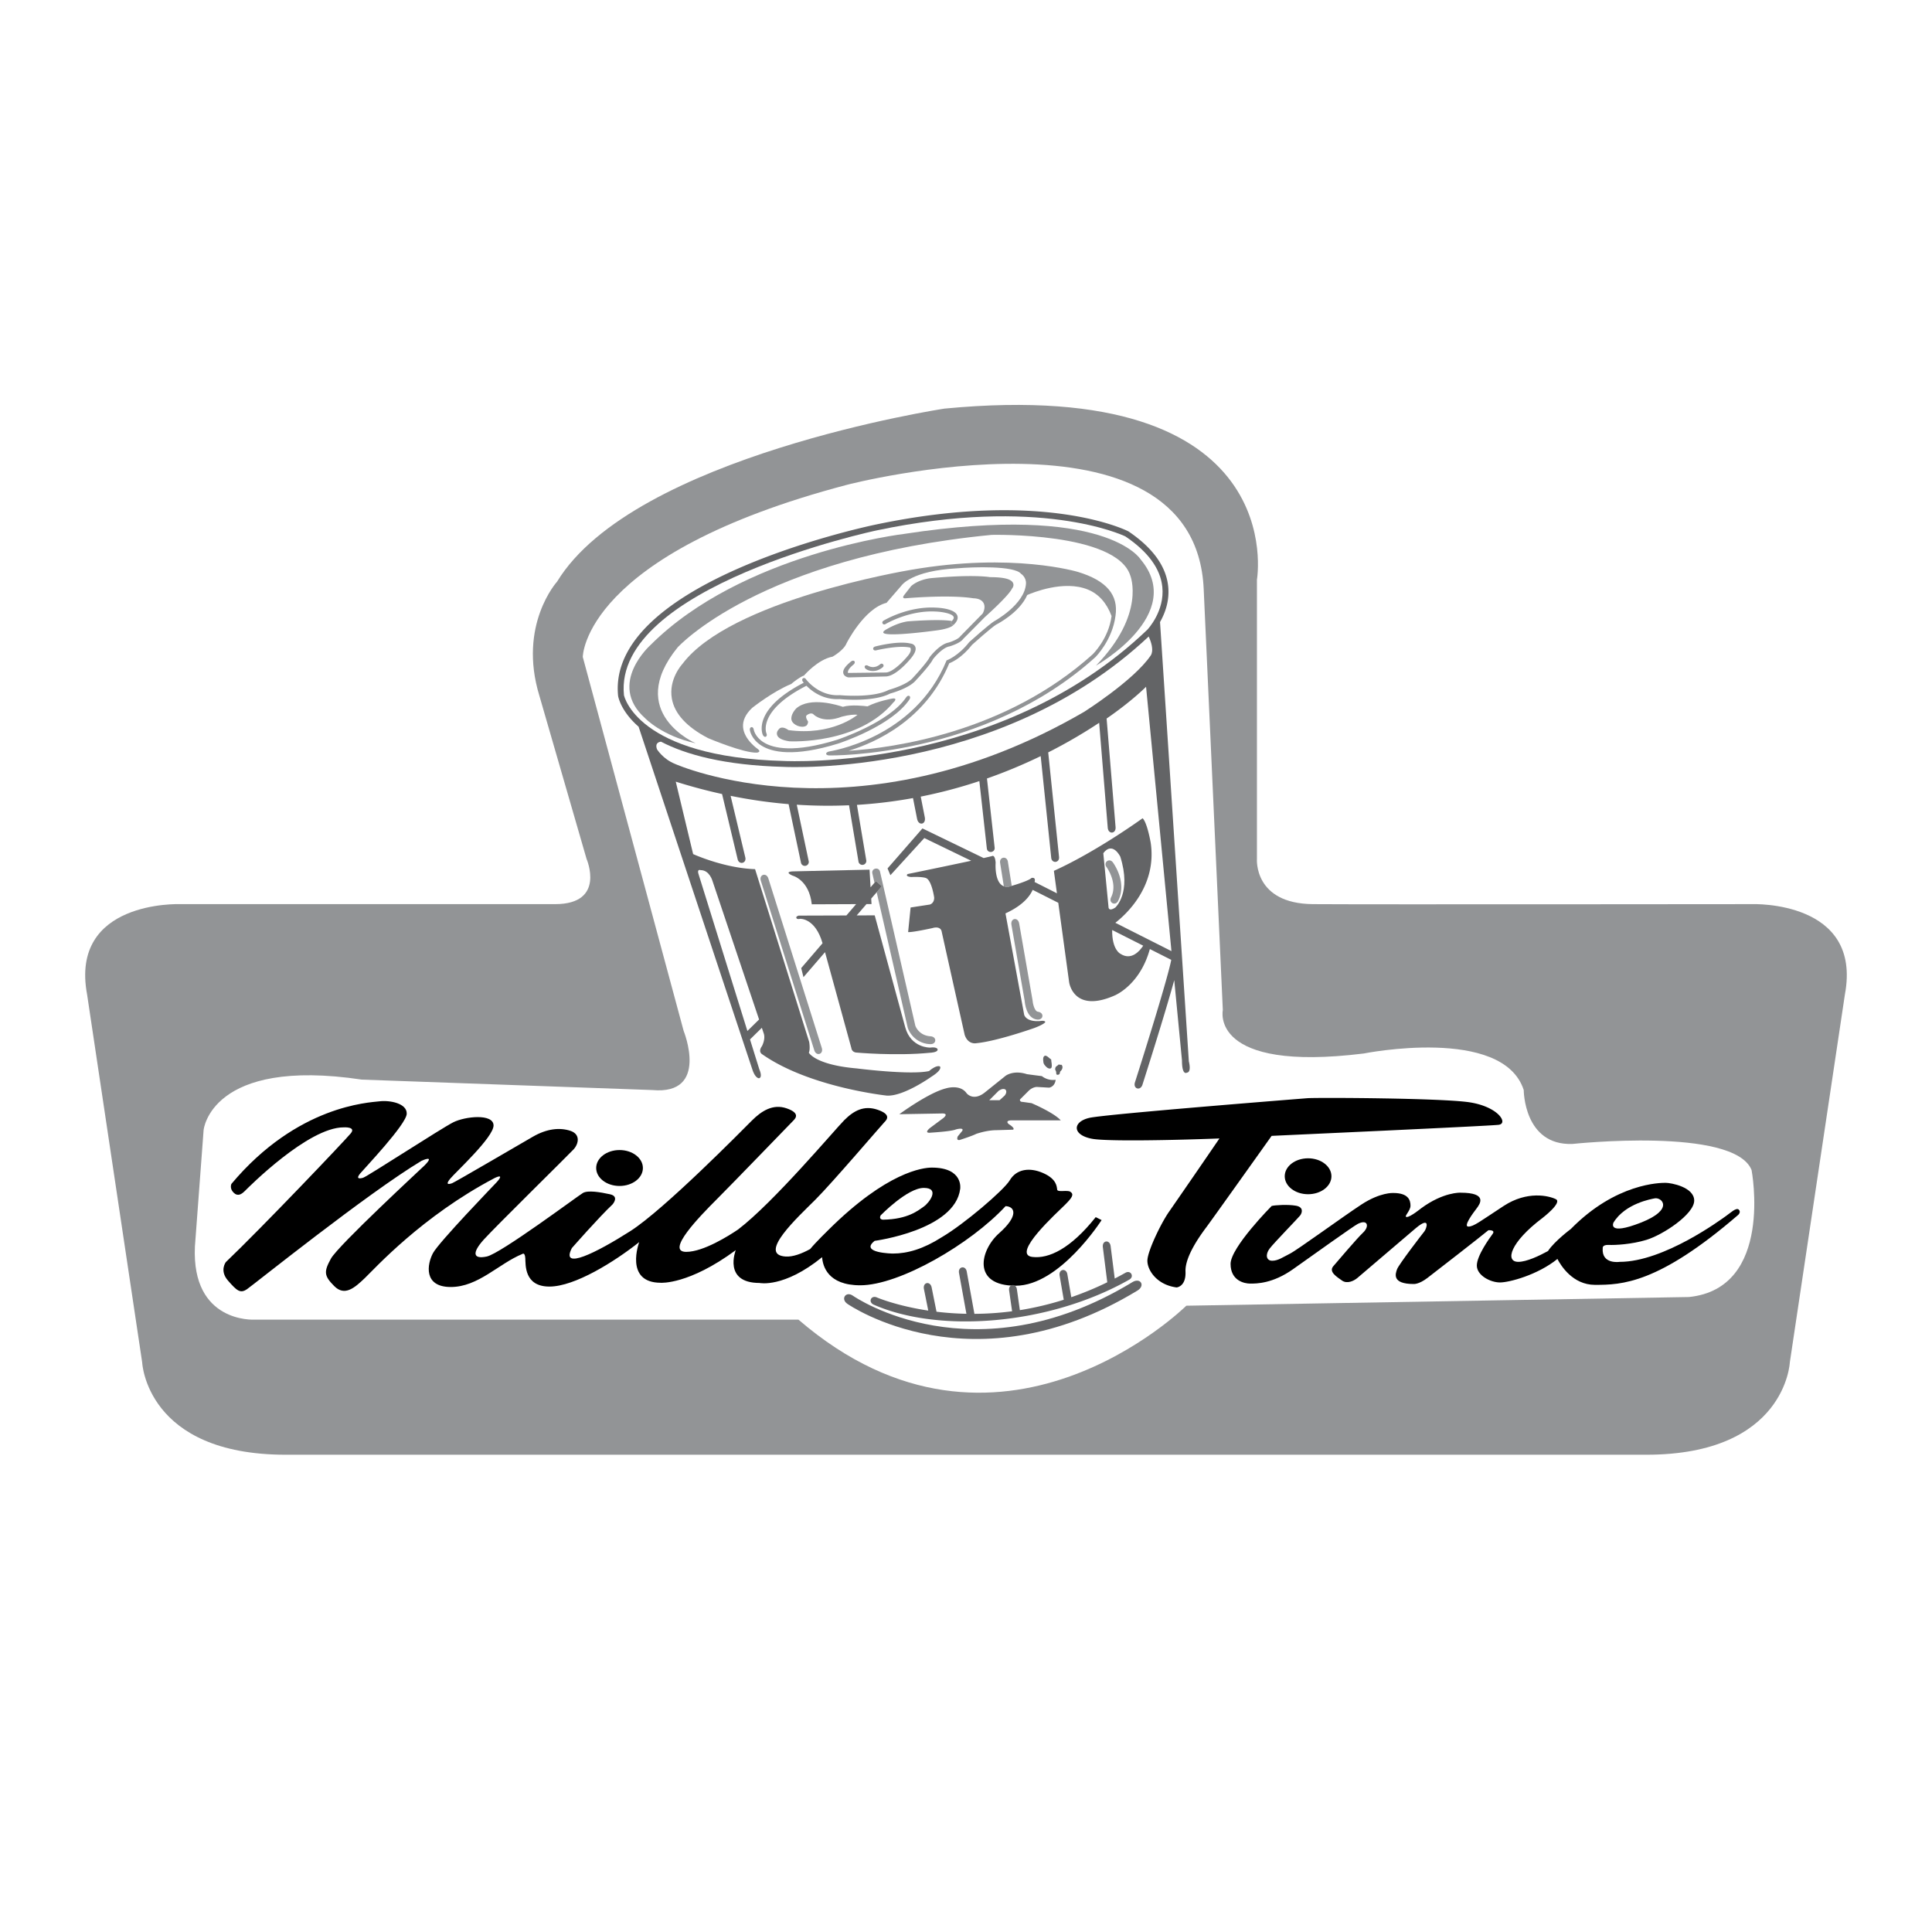 <svg xmlns="http://www.w3.org/2000/svg" width="2500" height="2500" viewBox="0 0 192.756 192.756"><g fill-rule="evenodd" clip-rule="evenodd"><path fill="#fff" d="M0 0h192.756v192.756H0V0z"/><path d="M174.844 90.206s-38.746.042-43.848 0c-5.934-.049-5.592-4.512-5.592-4.512V57.835s3.549-20.403-31.176-17.068c0 0-30.998 4.708-38.649 17.265 0 0-3.923 4.316-1.766 11.378l4.709 16.284s1.962 4.512-3.139 4.512H17.911s-10.985-.392-9.22 9.024l5.493 36.688s.392 9.221 14.322 9.221H164.25c13.93 0 14.322-9.221 14.322-9.221l5.492-36.688c1.766-9.416-9.22-9.024-9.22-9.024z" fill="#929496"/><path d="M65.084 108.754l-28.979-1.041c-15.097-2.256-15.791 5.031-15.791 5.031l-.868 11.627c-.347 7.635 5.9 7.289 5.9 7.289h54.315c19.956 17.18 38.698-1.389 38.698-1.389l50.148-.867c8.504-.869 6.248-12.668 6.248-12.668-1.736-4.338-17.873-2.604-17.873-2.604-4.859.174-4.859-5.379-4.859-5.379-2.082-6.422-15.965-3.645-15.965-3.645-15.443 1.908-14.057-4.338-14.057-4.338l-1.908-41.995c-.866-19.433-35.573-10.41-35.573-10.41-26.376 6.941-26.376 17.18-26.376 17.18l10.064 37.309s2.604 6.419-3.124 5.9z" fill="#fff"/><path d="M109.32 121.434c-2.508 3.154-4.682 4.17-6.324 3.971-2.148-.26 2.5-4.441 3.268-5.211.684-.684.93-1.027.521-1.295-.305-.199-1.268.084-1.311-.211-.041-.297-.045-1.053-1.393-1.648-1.338-.592-2.662-.422-3.338.719-.586.988-4.588 4.398-6.785 5.68-1.829 1.17-3.418 1.629-4.876 1.629 0 0-3.38-.043-1.817-1.268 0 0 8.027-1.057 8.534-5.195 0 0 .338-2.113-2.831-2.113-.887 0-4.479.422-10.309 6.211 0 0-1.315 1.279-1.826 1.914-.837.459-1.718.795-2.452.748-2.873-.191 1.288-3.992 2.979-5.684 1.689-1.689 6.633-7.479 6.886-7.73.254-.254.676-.762-.676-1.227-1.352-.465-2.366.064-3.337 1.035-.909.91-7.045 8.209-10.602 10.914-.895.605-3.451 2.227-5.168 2.227-2.112 0 1.352-3.549 3.042-5.24 1.689-1.689 7.394-7.604 7.646-7.857.254-.254.676-.76-.676-1.225s-2.493.252-3.464 1.225c-.971.971-8.745 8.871-12.125 11.027-3.38 2.154-7.013 3.971-5.83 1.689 0 0 2.704-3.084 4.055-4.352 0 0 .719-.803-.253-1.014s-2.197-.424-2.704-.127c-.507.295-8.196 6.041-9.59 6.338-1.395.295-1.479-.381-.296-1.691 1.183-1.309 8.45-8.449 8.957-8.998s.718-1.521-.338-1.859-2.324-.211-3.718.592c-1.394.803-7.815 4.562-8.069 4.646-.253.086-.718.213-.211-.422.507-.633 4.394-4.182 4.352-5.365-.042-1.184-2.831-.887-4.014-.297-1.183.592-8.576 5.408-8.999 5.535-.423.127-.718.084-.296-.422.422-.508 4.605-4.9 4.647-5.957.042-1.057-1.711-1.373-2.725-1.246-1.006.125-8.175.379-14.766 8.238 0 0-.211.443.211.865.423.424.803.17 1.141-.168s6.295-6.338 9.844-6.338c0 0 1.267-.084.718.592-.549.676-8.872 9.422-12.463 12.844 0 0-.676.844.211 1.857.888 1.016 1.225 1.311 1.901.846s12.041-9.59 17.406-12.801c0 0 1.438-.678.295.465-.253.254-8.618 7.984-9.336 9.295-.718 1.309-.697 1.711.338 2.746s2.028.168 3.042-.803c1.014-.973 5.703-6.168 12.928-9.971 0 0 1.137-.594.211.422-.161.176-5.746 5.957-6.336 7.055-.592 1.1-.972 3.381 1.774 3.381s4.774-2.324 7.14-3.295c0 0 .253-.211.295.422s-.126 2.83 2.408 2.83c2.535 0 6.507-2.492 8.957-4.436 0 0-1.521 4.057 2.155 4.057 0 0 2.788.211 7.478-3.254 0 0-1.3 3.273 2.376 3.273 0 0 2.422.531 6.24-2.572.059.863.551 2.805 3.805 2.805 3.93 0 11.029-4.139 14.501-7.898.973.045 1.297.986-.645 2.703-1.895 1.674-2.747 5.238 1.648 5.238 4.393 0 8.576-6.549 8.576-6.549l-.587-.295z"/><path d="M61.812 118.324c1.287 0 2.33-.803 2.33-1.791 0-.99-1.043-1.793-2.33-1.793-1.287 0-2.331.803-2.331 1.793.001.988 1.044 1.791 2.331 1.791zM130.508 119.148c1.287 0 2.33-.803 2.33-1.793 0-.988-1.043-1.791-2.33-1.791s-2.33.803-2.33 1.791c0 .991 1.043 1.793 2.33 1.793z"/><path d="M87.858 121.264s2.662-2.746 4.31-2.746c1.647 0 .549 1.479 0 1.859-.549.381-1.563 1.268-4.056 1.311 0 0-.465 0-.254-.424z" fill="#fff"/><path d="M146.35 109.941c-3.105-.379-14.068-.443-15.842-.379 0 0-20.09 1.584-21.801 1.963-1.711.381-1.773 1.711.254 2.092 1.363.256 7.432.168 12.703-.033a1382.93 1382.93 0 0 1-5.035 7.32c-.76 1.078-2.154 3.93-2.154 4.881s.951 2.408 2.914 2.662c0 0 .951-.064.889-1.586-.064-1.52 1.52-3.674 2.09-4.436.449-.598 4.711-6.58 6.502-9.098.475-.029 21.637-.979 22.65-1.105s-.065-1.9-3.17-2.281z"/><path d="M173.48 120.688c-.254-.254-.846.338-1.295.646-.451.311-6.168 4.562-10.592 4.562 0 0-1.83.283-1.689-1.379 0 0-.055-.338.592-.311.648.029 2.289-.053 3.773-.506 1.662-.508 4.762-2.564 4.762-3.916s-2.311-1.773-2.846-1.773c-.508 0-4.943 0-9.463 4.605 0 0-1.637 1.219-2.281 2.203-.854.467-2.125 1.076-2.959 1.076-1.352 0-.816-1.943 2.395-4.365 0 0 2.029-1.549 1.352-1.887-.676-.338-2.844-.873-5.209.676-2.367 1.549-2.986 2.057-3.521 2.057s.451-1.324.816-1.803c.367-.479 1.127-1.578-1.605-1.578 0 0-1.689-.084-3.914 1.551 0 0-1.07.873-1.438.873-.365 0 .367-.592.367-1.127s-.197-1.268-1.719-1.268c0 0-1.295-.084-3.182 1.154-1.889 1.24-6.395 4.535-7.127 4.9-.732.367-1.182.705-1.773.705s-.705-.619-.254-1.211 2.844-3.043 3.041-3.297c.197-.252.395-.844-.422-.984s-2.105-.057-2.414.027c0 0-4.1 4.133-4.1 5.781s1.332 1.965 1.965 1.965c.635 0 2.238 0 4.268-1.438 2.027-1.436 6.041-4.309 6.463-4.52.424-.211.719-.211.846-.043.127.17.084.551-.381.973s-2.693 3.035-2.914 3.295c-.479.562.352 1.057.859 1.422.506.367 1.182.057 1.549-.254.365-.309 5.83-4.971 5.83-4.971 1.521-1.268 1.057.086.844.338-.211.254-2.549 3.295-2.717 3.76-.17.465-.535 1.479 1.662 1.479 0 0 .52.043 1.365-.605.846-.646 5.268-4.082 6.084-4.76 0 0 .732-.057.422.367-.309.422-1.576 2.168-1.576 3.154s1.352 1.689 2.309 1.689c.908 0 3.736-.732 5.732-2.344.334.645 1.525 2.584 3.746 2.584 2.66 0 6.295-.086 14.279-6.971 0 .004.324-.28.07-.531z"/><path d="M165.088 119.561c-.305.061-2.957.506-4.113 2.422 0 0-.648 1.324 2.732 0 3.379-1.325 2.084-2.563 1.381-2.422z" fill="#fff"/><path d="M103.553 100.941c-.344-.043-.518-.834-.541-1.178l-1.328-7.623c-.117-.681-.891-.546-.773.134l1.322 7.582c.012.178.148 1.729 1.223 1.863.663.084.759-.696.097-.778z" fill="#929496"/><path d="M93.916 111.092s.809-.074.221.441l-1.349 1.004s-.711.564.098.467c0 0 2.06-.123 2.477-.318 0 0 .858-.246.638.146l-.441.539s-.196.418.171.369c0 0 1.177-.369 1.668-.613 0 0 1.029-.369 2.012-.369l1.666-.049c.246-.146-.441-.562-.441-.562-.393-.369.246-.369.246-.369h4.953c-.711-.785-2.918-1.717-2.918-1.717l-.859-.121c-.367 0-.293-.246-.293-.246l.883-.883c.393-.367.785-.367.785-.367l1.25.072c.613-.146.637-.785.637-.785-.809.123-1.373-.367-1.373-.367a84.972 84.972 0 0 1-1.494-.195c-1.375-.441-2.135.172-2.135.172l-2.109 1.691c-1.127.857-1.765.049-1.765.049-.662-.957-2.084-.49-2.084-.49-1.741.441-4.635 2.574-4.635 2.574l4.191-.073z" fill="#636466"/><path d="M98.697 109.768l.934-.934s.367-.293.66-.146c0 0 .271.197-.049.613l-.514.467h-1.031z" fill="#fff"/><path d="M104.877 105.709c-.195-.123-.404-.406-.625-.381-.221.098-.184.393-.158.588 0 .246.195.441.367.59.123.098.344.17.441.023.098-.244-.025-.576-.025-.82zM105.639 106.186c-.074.123-.27.172-.32.295-.049.098-.072.246 0 .318.074.123.051.246.074.369.049.098.197.072.27.023.1-.049.074-.244.123-.293.197-.172.295-.441.146-.639-.049-.073-.196.026-.293-.073z" fill="#636466"/><path d="M75.91 87.879l5.33 16.904c.201.639.95.404.749-.234l-5.33-16.906c-.199-.627-.948-.392-.749.236zM100.941 88.385l-.385-2.418c-.096-.602-.871-.479-.775.123l.371 2.335a1 1 0 0 0 .459.056s.131-.037.33-.096zM87.984 88.418l-.519.602 3.102 13.526a2.45 2.45 0 0 0 2.22 1.627c.664.045.716-.738.052-.781-1.174-.08-1.503-1.016-1.517-1.057.01.035-3.522-15.366-3.522-15.366-.119-.519-.884-.343-.765.176l.212.926.143-.167.594.514z" fill="#929496"/><path d="M80.161 97.492l2.151-2.495 2.629 9.571s.025.367.441.441c0 0 3.973.367 7.431.023 0 0 .736-.023.736-.318 0 0 0-.293-.76-.195 0 0-1.913.049-2.477-2.035L87.27 91.325l-1.797.006.976-1.131.503-.002-.031-.545 1.063-1.233-.593-.514-.535.623-.101-1.763-7.603.171s-1.005 0-.098.417c0 0 1.667.392 1.938 2.869l4.424-.018-.971 1.131-4.777.015s-.245.074-.221.196c0 0 0 .221.392.123 0 0 1.502-.083 2.226 2.437l-2.129 2.48.225.905z" fill="#636466"/><path d="M118.611 105.893l-2.875-43.833c.486-.852.971-2.104.812-3.579-.213-1.999-1.559-3.845-3.969-5.469-.34-.172-8.541-4.184-25.223-.672-1.096.229-26.83 5.727-25.688 17.091.022.134.296 1.543 2.045 3.072 10.329 31.148 11.392 34.322 11.392 34.322.294.785.622.752.622.752.392-.098.033-.883.033-.883l-.931-2.99 1.181-1.16.175.521c.229.588-.164 1.307-.164 1.307-.425.59.033.818.033.818 4.708 3.303 12.425 4.119 12.425 4.119 1.668.098 4.414-1.863 4.414-1.863 1.21-.752.883-1.047.883-1.047-.392-.162-1.079.459-1.079.459-1.864.424-7.226-.262-7.226-.262-4.153-.359-4.774-1.57-4.774-1.57.164-.359.033-1.078.033-1.078l-5.396-17.232c-3.106-.099-6.18-1.504-6.18-1.504l-1.733-7.226c1.569.496 3.109.902 4.62 1.235l1.554 6.507c.142.592.905.41.764-.183L72.893 79.4c1.982.402 3.913.674 5.786.828l1.243 5.881a.394.394 0 0 0 .768-.163l-1.197-5.661a47.8 47.8 0 0 0 5.215.057l.95 5.652a.394.394 0 0 0 .774-.13l-.935-5.561a47.156 47.156 0 0 0 5.593-.679l.406 2.064c.145.739.915.587.77-.151l-.404-2.059a48.518 48.518 0 0 0 5.848-1.549l.746 6.718c.059.528.838.441.779-.086l-.766-6.891a50.39 50.39 0 0 0 5.361-2.232l1.049 10.139c.064.603.844.522.781-.081l-1.08-10.43c1.975-1 3.678-2.021 5.084-2.953l.855 10.463c.057.694.84.63.781-.064l-.893-10.824c2.57-1.771 3.936-3.171 3.936-3.171l2.533 26.378-5.6-2.829c.998-.771 4.176-3.603 3.531-7.977 0 0-.342-2.011-.809-2.453 0 0-4.561 3.311-8.852 5.249l.305 2.24-2.232-1.129c.154-.533-.305-.4-.305-.4-.344.343-2.305.883-2.305.883-1.473.146-1.275-2.404-1.275-2.404-.049-.735-.295-.687-.295-.687-.064.028-.4.108-.902.22l-6.105-2.957-3.483 3.993.286.676 3.383-3.708 4.679 2.267a842.633 842.633 0 0 1-6.341 1.324c-.294.248.344.297.344.297 1.128-.049 1.471.098 1.471.098.588.196.834 1.962.834 1.962 0 .588-.441.687-.441.687l-1.913.294-.246 2.452c.393.049 2.404-.392 2.404-.392.833-.246.932.294.932.294.441 2.011 2.305 10.35 2.305 10.35.343 1.029 1.176.834 1.176.834 2.061-.197 5.789-1.521 5.789-1.521 1.029-.393 1.078-.588 1.078-.588-.049-.197-.539-.098-.539-.098-1.422.098-1.57-.639-1.57-.639l-1.863-10.103c1.75-.804 2.439-1.722 2.713-2.348l2.555 1.29 1.084 7.925s.416 3.139 4.537 1.324c0 0 2.518-1.004 3.516-4.634l2.135 1.079c-.334 1.749-2.473 8.625-3.621 12.215-.209.65.539.889.748.238.111-.35 2.178-6.816 3.172-10.43l.77 8.006c0 1.568.49 1.225.49 1.225.49-.049.195-1.127.195-1.127z" fill="#636466"/><path d="M69.908 86.813c.883 0 1.177 1.079 1.177 1.079l4.648 13.823-1.166 1.145-4.855-15.588c-.229-.622.196-.459.196-.459zM62.252 69.352C61.166 58.529 87.214 52.97 87.478 52.916c16.19-3.409 24.464.44 24.804.604 2.25 1.519 3.488 3.209 3.682 5.022.26 2.429-1.471 4.261-1.488 4.279-14.779 14.152-36 13.115-36.212 13.104-14.738-.38-16.001-6.512-16.012-6.573z" fill="#fff"/><path d="M114.785 65.429c-1.668 2.452-6.621 5.591-6.621 5.591-22.807 13.243-40.807 5.199-40.807 5.199-1.226-.491-1.814-1.472-1.814-1.472-.19-.544.102-.71.4-.751 2.447 1.276 6.285 2.361 12.295 2.517.205.012 21.405 1.051 36.368-13.009.66 1.442.179 1.925.179 1.925zM111.77 95.151s-.838-.402-.809-2.363l3.096 1.563c-.34.522-1.186 1.529-2.287.8z" fill="#fff"/><path d="M112.977 127.92c-15.855 9.641-27.746 1.451-27.874 1.359-.695-.494-1.264.305-.569.799.124.088 12.52 8.672 28.953-1.32.808-.492.298-1.33-.51-.838z" fill="#636466"/><path d="M87.178 130.17c6.549 2.871 17.484 2.039 25.496-2.504.525-.297.139-.98-.387-.682-.359.203-.715.393-1.07.578l-.408-3.229c-.086-.691-.865-.592-.777.098l.441 3.502a31.688 31.688 0 0 1-3.59 1.49l-.393-2.295c-.109-.643-.883-.512-.773.133l.414 2.416a30.513 30.513 0 0 1-4.379 1.037l-.295-2.072c-.092-.645-.869-.535-.777.111l.297 2.072a29.99 29.99 0 0 1-3.76.258l-.765-4.221c-.116-.643-.888-.502-.772.141l.739 4.074a29.525 29.525 0 0 1-2.983-.207l-.483-2.412c-.138-.689-.908-.535-.77.154l.43 2.146c-3.145-.471-5.071-1.287-5.119-1.309-.593-.258-.909.461-.316.721z" fill="#636466"/><path d="M90.735 69.789c.216-.32-.109-.54-.325-.219-1.708 2.529-6.844 4.223-6.896 4.239-4.276 1.321-6.345.866-7.328.252-.862-.539-.98-1.242-.984-1.272v.001c-.052-.364-.44-.308-.388.056.005.036.139.898 1.149 1.538 1.05.665 3.232 1.17 7.67-.201.219-.071 5.32-1.753 7.102-4.394z" fill="#929496"/><path d="M107.566 57.067c-.062-.02-6.52-1.972-16.651-.219-.734.123-18.065 3.075-22.825 9.386-.092.101-1.391 1.562-1.06 3.459.263 1.511 1.481 2.841 3.621 3.953.158.067 3.552 1.495 4.855 1.445.085-.003.467-.089.102-.359-.013-.01-1.368-.93-1.472-2.18-.054-.66.251-1.309.909-1.928.008-.006 2.027-1.617 3.891-2.382.02-.008-.017.015 0 0 .209-.183.909-.731 1.277-.842.038-.011-.024.031 0 0 .013-.016 1.377-1.61 2.856-1.887.021-.004-.019.011 0 0 .044-.025 1.124-.643 1.392-1.337.01-.019 1.749-3.472 3.986-4.032.04-.01-.026.031 0 0l1.482-1.712c.008-.008-.005.009 0 0 .008-.013.987-1.498 5.59-1.732 1.533-.134 5.677-.276 6.347.543.018.022-.027-.013 0 0 .023.011.531.354.496.983-.123 2.083-3.15 3.744-3.182 3.759-.547.341-2.396 1.999-2.474 2.069-.008.007.007-.009 0 0-1.117 1.428-2.254 1.831-2.265 1.833-.057.017.022-.055 0 0-3.187 7.841-11.661 9.069-11.743 9.092-.392.111-.349.371.021.391.153.008 15.443.229 26.555-9.794.07-.065 1.707-1.714 2.02-4.142.304-2.064-.88-3.498-3.728-4.367z" fill="#929496"/><path d="M108.547 58.824c-2.414-.991-5.596.337-6.061.542-.762 1.76-3.014 2.91-3.111 2.958-.49.306-2.266 1.893-2.382 1.998-1.022 1.299-1.993 1.741-2.285 1.852-2.334 5.642-7.298 7.895-10.04 8.734 4.451-.292 15.684-1.812 24.344-9.624.016-.015 1.594-1.539 1.889-3.82-.471-1.27-1.258-2.19-2.354-2.64z" fill="#fff"/><path d="M101.08 58.183c-.17-.409-.906-.599-2.314-.601-.17-.03-1.744-.277-5.873.099-.048.004-1.2.111-1.975.783a.137.137 0 0 0-.026.028l-.687.883c-.048.062-.263.358.172.315.042-.004 4.285-.384 6.733 0 1.141.031 1.309.812.934 1.517l-2.247 2.288c-.149.238-.806.512-1.176.619l.02-.005c-.899.159-1.861 1.418-1.9 1.471-.134.334-1.061 1.402-1.642 2.022-.599.736-2.411 1.223-2.429 1.228-1.595.845-4.847.529-4.879.525-2.114.138-3.362-1.567-3.375-1.585-.19-.271-.511-.045-.321.226.007.011.041.056.094.122-5.145 2.657-4.132 5.088-4.085 5.192.162.361.52.201.357-.161l.001.001c-.01-.022-.889-2.241 3.998-4.731.542.55 1.672 1.426 3.316 1.328.198.021 3.34.325 5.029-.55.17-.046 1.937-.535 2.588-1.337.142-.15 1.438-1.542 1.682-2.077.255-.332 1.02-1.179 1.634-1.287l.02-.004c.111-.032 1.069-.316 1.368-.745l2.154-2.172c.244-.22 2.396-2.151 2.717-2.849.094-.11.204-.32.112-.543z" fill="#929496"/><path d="M94.933 62.284c-.078-.075-.041-.247.034-.325-1.271-.225-4.411.037-4.411.037-1.03.147-2.011.735-2.011.735-2.158 1.128 4.66.196 4.66.196 1.335-.151 1.827-.418 1.992-.643a.193.193 0 0 1-.264 0zM91.312 64.522c-.103-.235-.344-.309-.48-.317-1.211-.303-3.418.273-3.512.298-.33.086-.231.466.099.38.022-.006 2.285-.547 3.399-.268 0 0-.03-.073 0 0 .014.032.196.283-.216.788-.368.46-1.481 1.657-2.212 1.693.004 0-3.483.037-3.784.045-.006-.022-.125-.289.534-.825.308-.25.06-.555-.248-.304-.598.487-.836.863-.749 1.181.088.321.475.387.517.393l3.745-.097c1.062-.053 2.444-1.767 2.502-1.839.392-.482.525-.851.405-1.128z" fill="#929496"/><path d="M86.428 66.771c.28.18.987.367 1.657-.213.199-.173-.057-.47-.257-.297-.61.529-1.166.193-1.189.179l.001.001c-.328-.212-.54.119-.212.33zM89.002 69.699c-.058.01-1.413.249-2.452.775-.298-.041-1.625-.201-2.462.046-.458-.158-3.25-1.049-4.647.155-.074.077-.599.646-.47 1.164.123.492.998.857 1.47.568.118-.073.168-.262.185-.409-.003-.003-.335-.47-.145-.633.016-.013.447-.361.707-.068.045.046.949.919 2.802.205.688-.188 1.353-.237 1.559-.181-.119.099-2.594 2.103-6.885 1.521-.355-.267-.776-.36-.96-.085-.106.099-.25.316-.171.572.097.315.497.521 1.222.631.087.006 6.928.351 10.433-3.944-.155.19.527-.44-.186-.317z" fill="#929496"/><path d="M69.417 74.159s-7.111-3.041-1.814-9.563c0 0 8.092-8.976 31.341-11.232 0 0 12.457-.294 13.83 4.071 0 0 1.57 3.826-3.432 8.976 0 0 9.072-5.101 4.463-10.594 0 0-3.385-5.64-23.592-2.55 0 0-16.136 1.913-25.308 11.084 0 0-4.365 3.875-.539 7.308 0-.001 1.667 1.764 5.051 2.5z" fill="#929496"/><path d="M110.076 85.121l.516 5.322s-.049.588.688.098c0 0 1.643-1.447.49-5.076 0-.001-.762-1.57-1.694-.344z" fill="#fff"/><path d="M110.4 86.509c.012.015 1.166 1.597.453 3.022-.27.541.432.892.703.351.932-1.863-.469-3.764-.527-3.844-.355-.472-.982-.001-.629.471zM95.504 61.396c-.275-.677-1.835-.764-2.146-.774-2.771-.148-5.11 1.244-5.208 1.303-.259.156-.056.492.203.335.024-.014 2.338-1.389 4.989-1.247.669.023 1.667.203 1.799.53.057.14-.045.281-.174.415-.075.078-.112.25-.034.325a.195.195 0 0 0 .277-.006c.304-.316.403-.612.294-.881z" fill="#929496"/></g></svg>
